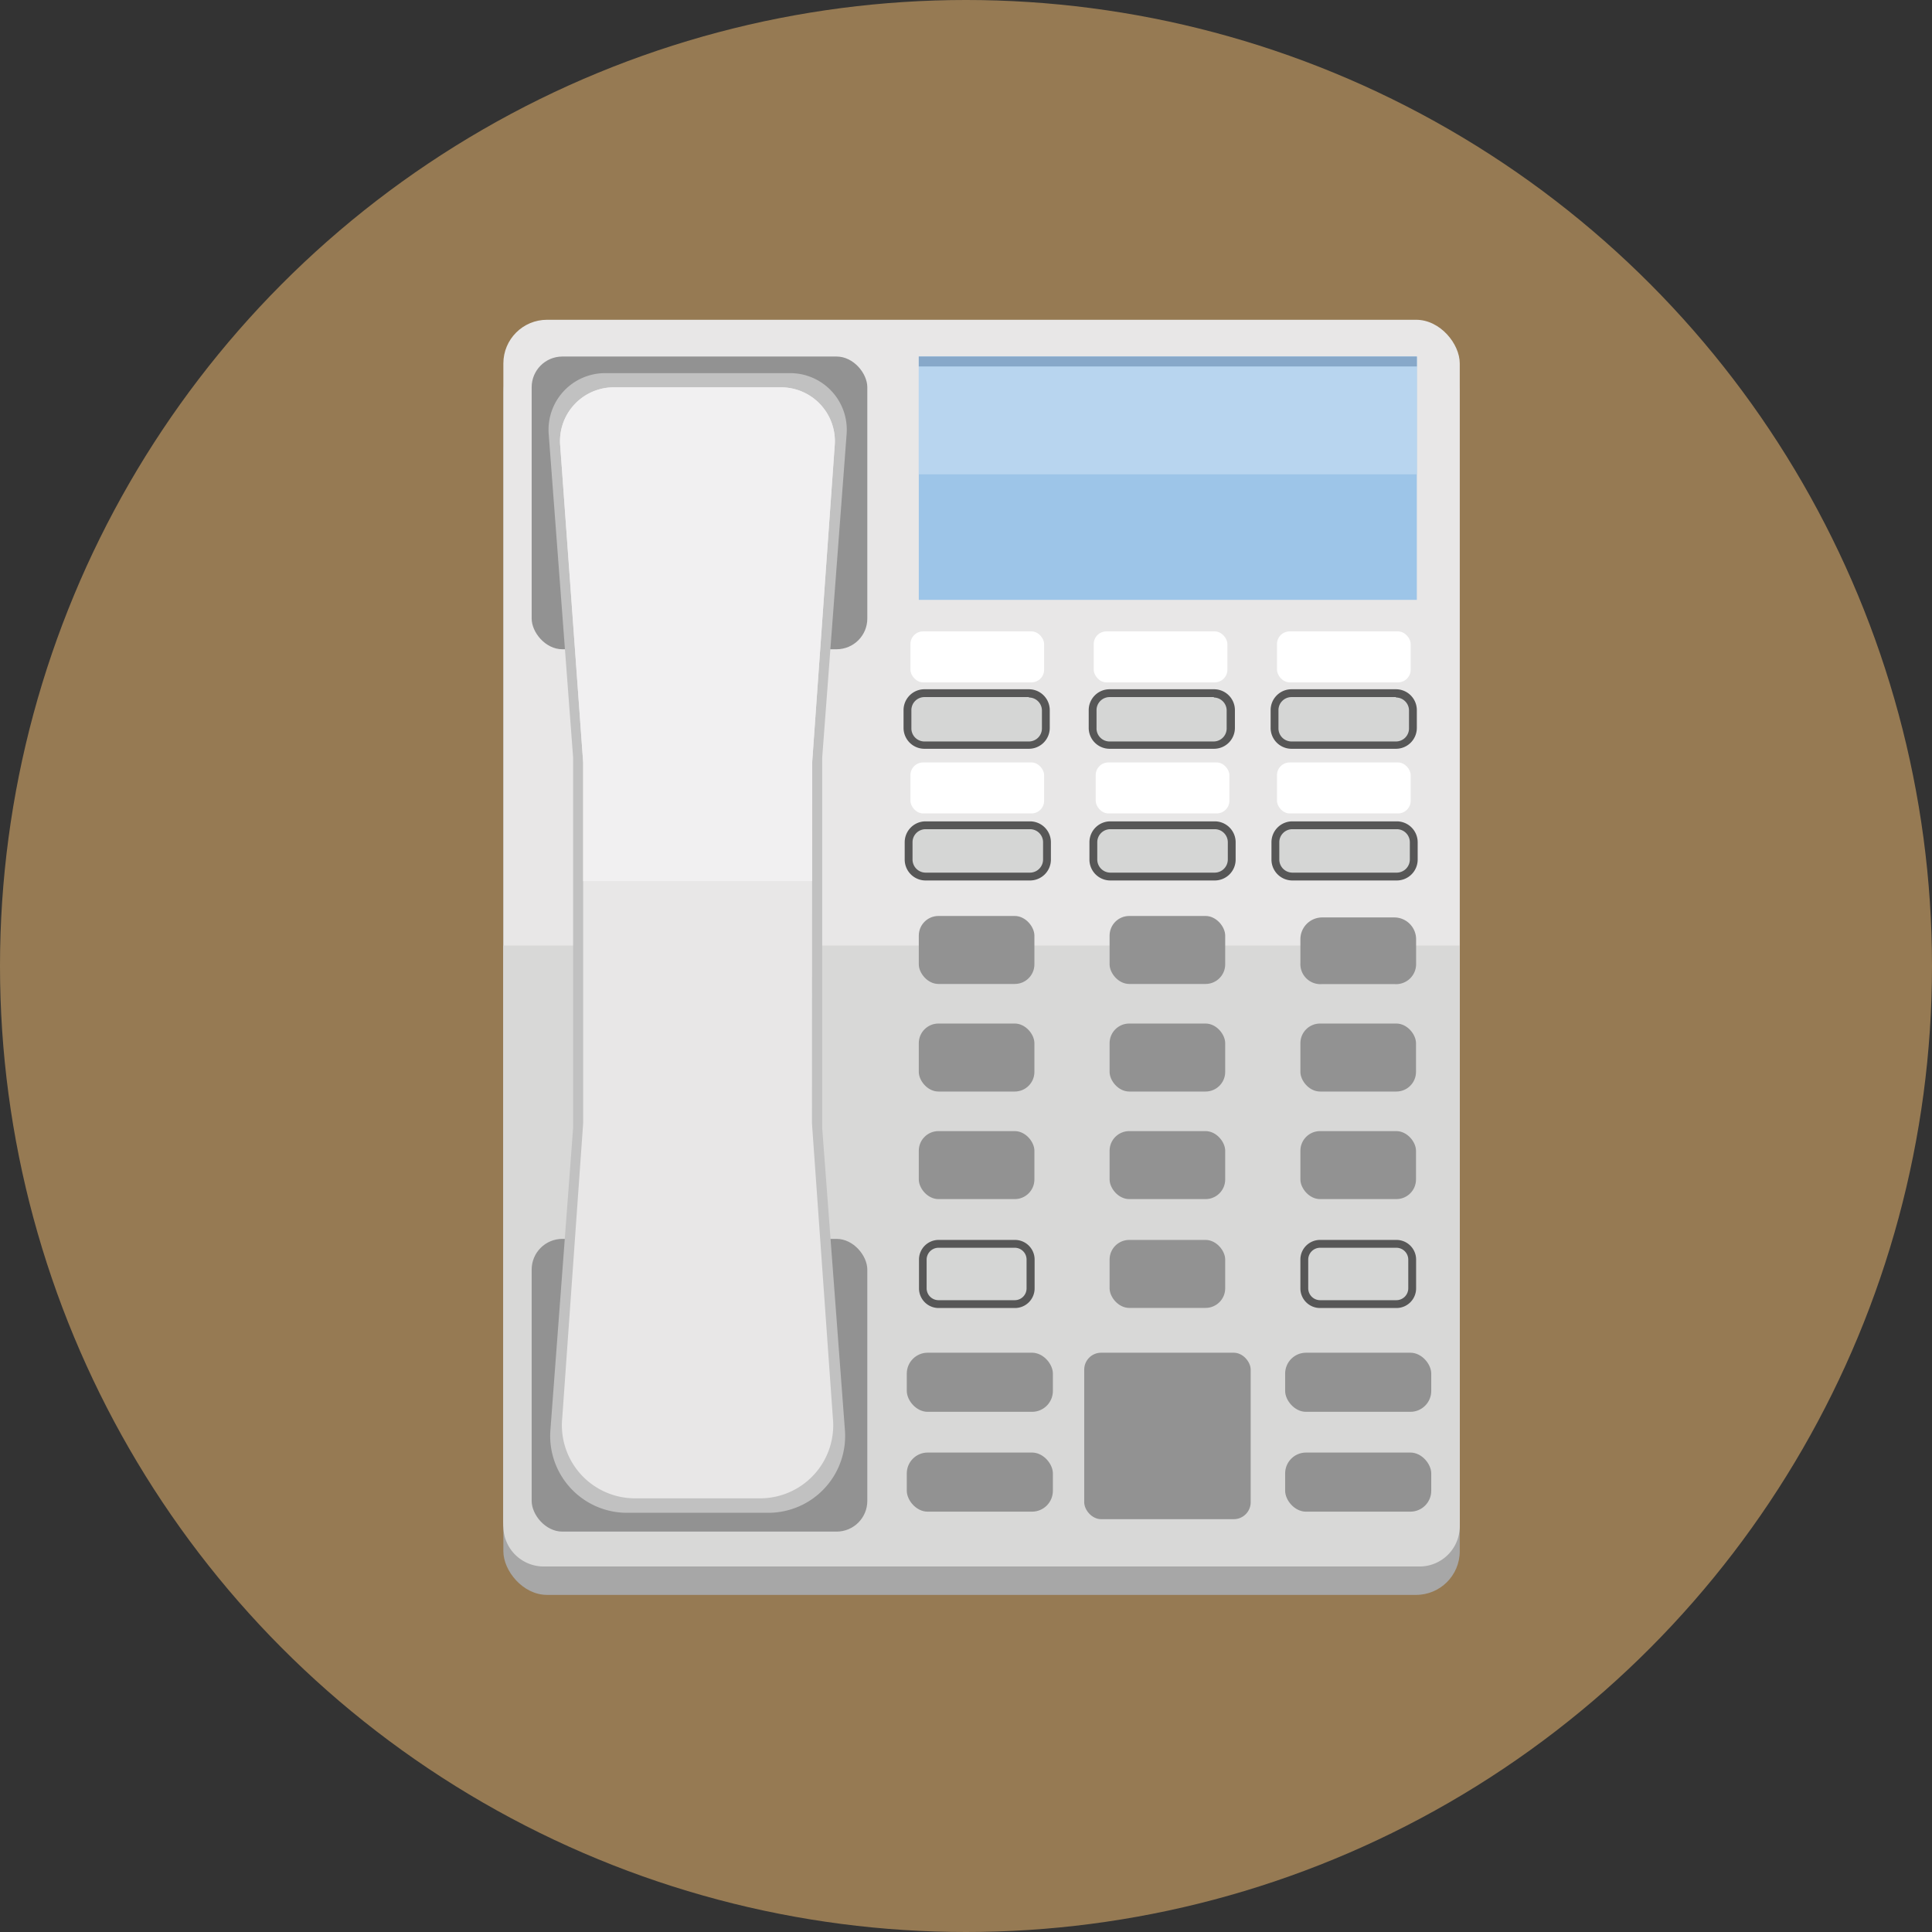<svg id="_饑1" data-name="ﾑ饑1" xmlns="http://www.w3.org/2000/svg" viewBox="0 0 185 185"><rect x="0" y="0" width="185" height="185" fill="#333333" stroke="none"/><defs><style>.cls-1{fill:#967a53;}.cls-2{fill:#a7a7a7;}.cls-3{fill:#e8e7e7;}.cls-4{fill:#929292;}.cls-5{fill:#9dc5e8;}.cls-6{fill:#b8d5ef;}.cls-7{fill:#87a8c9;}.cls-8{fill:#d8d8d7;}.cls-9{fill:#c1c1c1;}.cls-10{fill:#f1f0f1;}.cls-11{fill:#d5d6d5;}.cls-12{fill:#575757;}.cls-13{fill:#fff;}</style></defs><title>ddアートボード 1</title><circle class="cls-1" cx="92.5" cy="92.5" r="92.5"/><rect class="cls-2" x="48.2" y="33.39" width="91.58" height="119.33" rx="4.18"/><rect class="cls-3" x="48.2" y="30.62" width="91.58" height="119.33" rx="4.18"/><rect class="cls-4" x="50.91" y="34.14" width="32.14" height="28.03" rx="2.94"/><rect class="cls-5" x="87.98" y="34.14" width="47.69" height="23.3"/><rect class="cls-6" x="87.98" y="34.14" width="47.69" height="11.28"/><rect class="cls-7" x="87.98" y="34.14" width="47.69" height="0.95"/><path class="cls-8" d="M48.2,90.54V146.1A3.86,3.86,0,0,0,52.06,150h83.87a3.85,3.85,0,0,0,3.85-3.85V90.54Z"/><rect class="cls-4" x="50.91" y="118.63" width="32.14" height="28.03" rx="2.94"/><path class="cls-9" d="M78.73,72.55l2.34-31a5.42,5.42,0,0,0-5.4-5.82H57.94a5.42,5.42,0,0,0-5.4,5.82l2.34,31V108L52.7,137A7.36,7.36,0,0,0,60,144.86H73.56A7.36,7.36,0,0,0,80.91,137L78.73,108Z"/><path class="cls-3" d="M77.77,73l2.15-30.24a5.16,5.16,0,0,0-5-5.67H58.65a5.15,5.15,0,0,0-5,5.67L55.84,73v34.56l-2,28.2a7,7,0,0,0,6.76,7.71H73a7,7,0,0,0,6.75-7.71l-2-28.2Z"/><path class="cls-10" d="M55.84,84.37H77.77V73l2.15-30.24a5.16,5.16,0,0,0-5-5.67H58.65a5.15,5.15,0,0,0-5,5.67L55.84,73Z"/><rect class="cls-4" x="87.98" y="87.71" width="11.07" height="6.51" rx="1.88"/><rect class="cls-4" x="106.25" y="87.71" width="11.07" height="6.51" rx="1.88"/><path class="cls-4" d="M133.5,94.23h-6.88a1.92,1.92,0,0,1-2.1-2V89.94a2.09,2.09,0,0,1,2.1-2.09h6.88a2.09,2.09,0,0,1,2.1,2.09v2.33A1.92,1.92,0,0,1,133.5,94.23Z"/><rect class="cls-4" x="87.98" y="98.01" width="11.07" height="6.51" rx="1.88"/><rect class="cls-4" x="106.25" y="98.01" width="11.07" height="6.51" rx="1.88"/><rect class="cls-4" x="124.52" y="98.01" width="11.07" height="6.51" rx="1.88"/><rect class="cls-4" x="87.98" y="108.31" width="11.07" height="6.51" rx="1.88"/><rect class="cls-4" x="106.25" y="108.31" width="11.07" height="6.51" rx="1.88"/><rect class="cls-4" x="124.52" y="108.31" width="11.07" height="6.51" rx="1.88"/><rect class="cls-11" x="88.35" y="119.11" width="10.32" height="5.76" rx="1.5"/><path class="cls-12" d="M97.17,119.48a1.13,1.13,0,0,1,1.13,1.13v2.76a1.13,1.13,0,0,1-1.13,1.13H89.86a1.14,1.14,0,0,1-1.13-1.13v-2.76a1.14,1.14,0,0,1,1.13-1.13h7.31m0-.75H89.86A1.88,1.88,0,0,0,88,120.61v2.76a1.88,1.88,0,0,0,1.88,1.88h7.31a1.88,1.88,0,0,0,1.88-1.88v-2.76a1.88,1.88,0,0,0-1.88-1.88Z"/><rect class="cls-4" x="106.25" y="118.73" width="11.07" height="6.51" rx="1.88"/><rect class="cls-11" x="124.9" y="119.11" width="10.32" height="5.76" rx="1.5"/><path class="cls-12" d="M133.72,119.48a1.14,1.14,0,0,1,1.13,1.13v2.76a1.14,1.14,0,0,1-1.13,1.13H126.4a1.14,1.14,0,0,1-1.13-1.13v-2.76a1.14,1.14,0,0,1,1.13-1.13h7.32m0-.75H126.4a1.88,1.88,0,0,0-1.88,1.88v2.76a1.88,1.88,0,0,0,1.88,1.88h7.32a1.88,1.88,0,0,0,1.88-1.88v-2.76a1.88,1.88,0,0,0-1.88-1.88Z"/><rect class="cls-4" x="103.82" y="129.53" width="15.94" height="15.94" rx="1.62"/><rect class="cls-4" x="86.83" y="129.53" width="13.99" height="5.66" rx="2"/><path class="cls-11" d="M88.53,66.41h10A1.63,1.63,0,0,1,100.15,68V69.7a1.63,1.63,0,0,1-1.63,1.63h-10A1.62,1.62,0,0,1,86.9,69.7V68a1.63,1.63,0,0,1,1.63-1.63Z"/><path class="cls-12" d="M98.52,66.79A1.25,1.25,0,0,1,99.77,68V69.7A1.25,1.25,0,0,1,98.52,71h-10a1.25,1.25,0,0,1-1.25-1.25V68a1.25,1.25,0,0,1,1.25-1.25h10m0-.75h-10a2,2,0,0,0-2,2V69.7a2,2,0,0,0,2,2h10a2,2,0,0,0,2-2V68a2,2,0,0,0-2-2Z"/><path class="cls-11" d="M106.22,66.41h10A1.63,1.63,0,0,1,117.83,68V69.7a1.63,1.63,0,0,1-1.63,1.63h-10a1.62,1.62,0,0,1-1.62-1.62V68A1.63,1.63,0,0,1,106.22,66.41Z"/><path class="cls-12" d="M116.21,66.79A1.25,1.25,0,0,1,117.46,68V69.7A1.25,1.25,0,0,1,116.21,71h-10A1.25,1.25,0,0,1,105,69.7V68a1.25,1.25,0,0,1,1.25-1.25h10m0-.75h-10a2,2,0,0,0-2,2V69.7a2,2,0,0,0,2,2h10a2,2,0,0,0,2-2V68a2,2,0,0,0-2-2Z"/><path class="cls-11" d="M123.68,66.41h10A1.63,1.63,0,0,1,135.3,68V69.7a1.63,1.63,0,0,1-1.63,1.63h-10a1.62,1.62,0,0,1-1.62-1.62V68a1.63,1.63,0,0,1,1.63-1.63Z"/><path class="cls-12" d="M133.67,66.79A1.25,1.25,0,0,1,134.92,68V69.7A1.25,1.25,0,0,1,133.67,71h-10a1.25,1.25,0,0,1-1.25-1.25V68a1.25,1.25,0,0,1,1.25-1.25h10m0-.75h-10a2,2,0,0,0-2,2V69.7a2,2,0,0,0,2,2h10a2,2,0,0,0,2-2V68a2,2,0,0,0-2-2Z"/><rect class="cls-11" x="87.01" y="79.02" width="13.24" height="4.91" rx="1.63"/><path class="cls-12" d="M98.63,79.4a1.25,1.25,0,0,1,1.25,1.25v1.66a1.26,1.26,0,0,1-1.25,1.25h-10a1.26,1.26,0,0,1-1.25-1.25V80.65a1.25,1.25,0,0,1,1.25-1.25h10m0-.75h-10a2,2,0,0,0-2,2v1.66a2,2,0,0,0,2,2h10a2,2,0,0,0,2-2V80.65a2,2,0,0,0-2-2Z"/><rect class="cls-11" x="104.7" y="79.02" width="13.24" height="4.91" rx="1.63"/><path class="cls-12" d="M116.32,79.4a1.25,1.25,0,0,1,1.25,1.25v1.66a1.26,1.26,0,0,1-1.25,1.25h-10a1.26,1.26,0,0,1-1.25-1.25V80.65a1.25,1.25,0,0,1,1.25-1.25h10m0-.75h-10a2,2,0,0,0-2,2v1.66a2,2,0,0,0,2,2h10a2,2,0,0,0,2-2V80.65a2,2,0,0,0-2-2Z"/><rect class="cls-11" x="122.17" y="79.02" width="13.24" height="4.91" rx="1.63"/><path class="cls-12" d="M133.78,79.4A1.25,1.25,0,0,1,135,80.65v1.66a1.26,1.26,0,0,1-1.25,1.25h-10a1.26,1.26,0,0,1-1.25-1.25V80.65a1.25,1.25,0,0,1,1.25-1.25h10m0-.75h-10a2,2,0,0,0-2,2v1.66a2,2,0,0,0,2,2h10a2,2,0,0,0,2-2V80.65a2,2,0,0,0-2-2Z"/><rect class="cls-4" x="86.83" y="139.09" width="13.99" height="5.66" rx="2"/><rect class="cls-4" x="123.06" y="129.53" width="13.99" height="5.66" rx="2"/><rect class="cls-4" x="123.06" y="139.09" width="13.99" height="5.66" rx="2"/><rect class="cls-13" x="87.18" y="60.46" width="12.8" height="4.88" rx="1.21"/><rect class="cls-13" x="104.73" y="60.46" width="12.8" height="4.88" rx="1.21"/><rect class="cls-13" x="122.28" y="60.46" width="12.8" height="4.88" rx="1.21"/><rect class="cls-13" x="87.18" y="73.01" width="12.8" height="4.88" rx="1.21"/><rect class="cls-13" x="104.92" y="73.01" width="12.8" height="4.88" rx="1.21"/><rect class="cls-13" x="122.28" y="73.01" width="12.8" height="4.88" rx="1.21"/></svg>